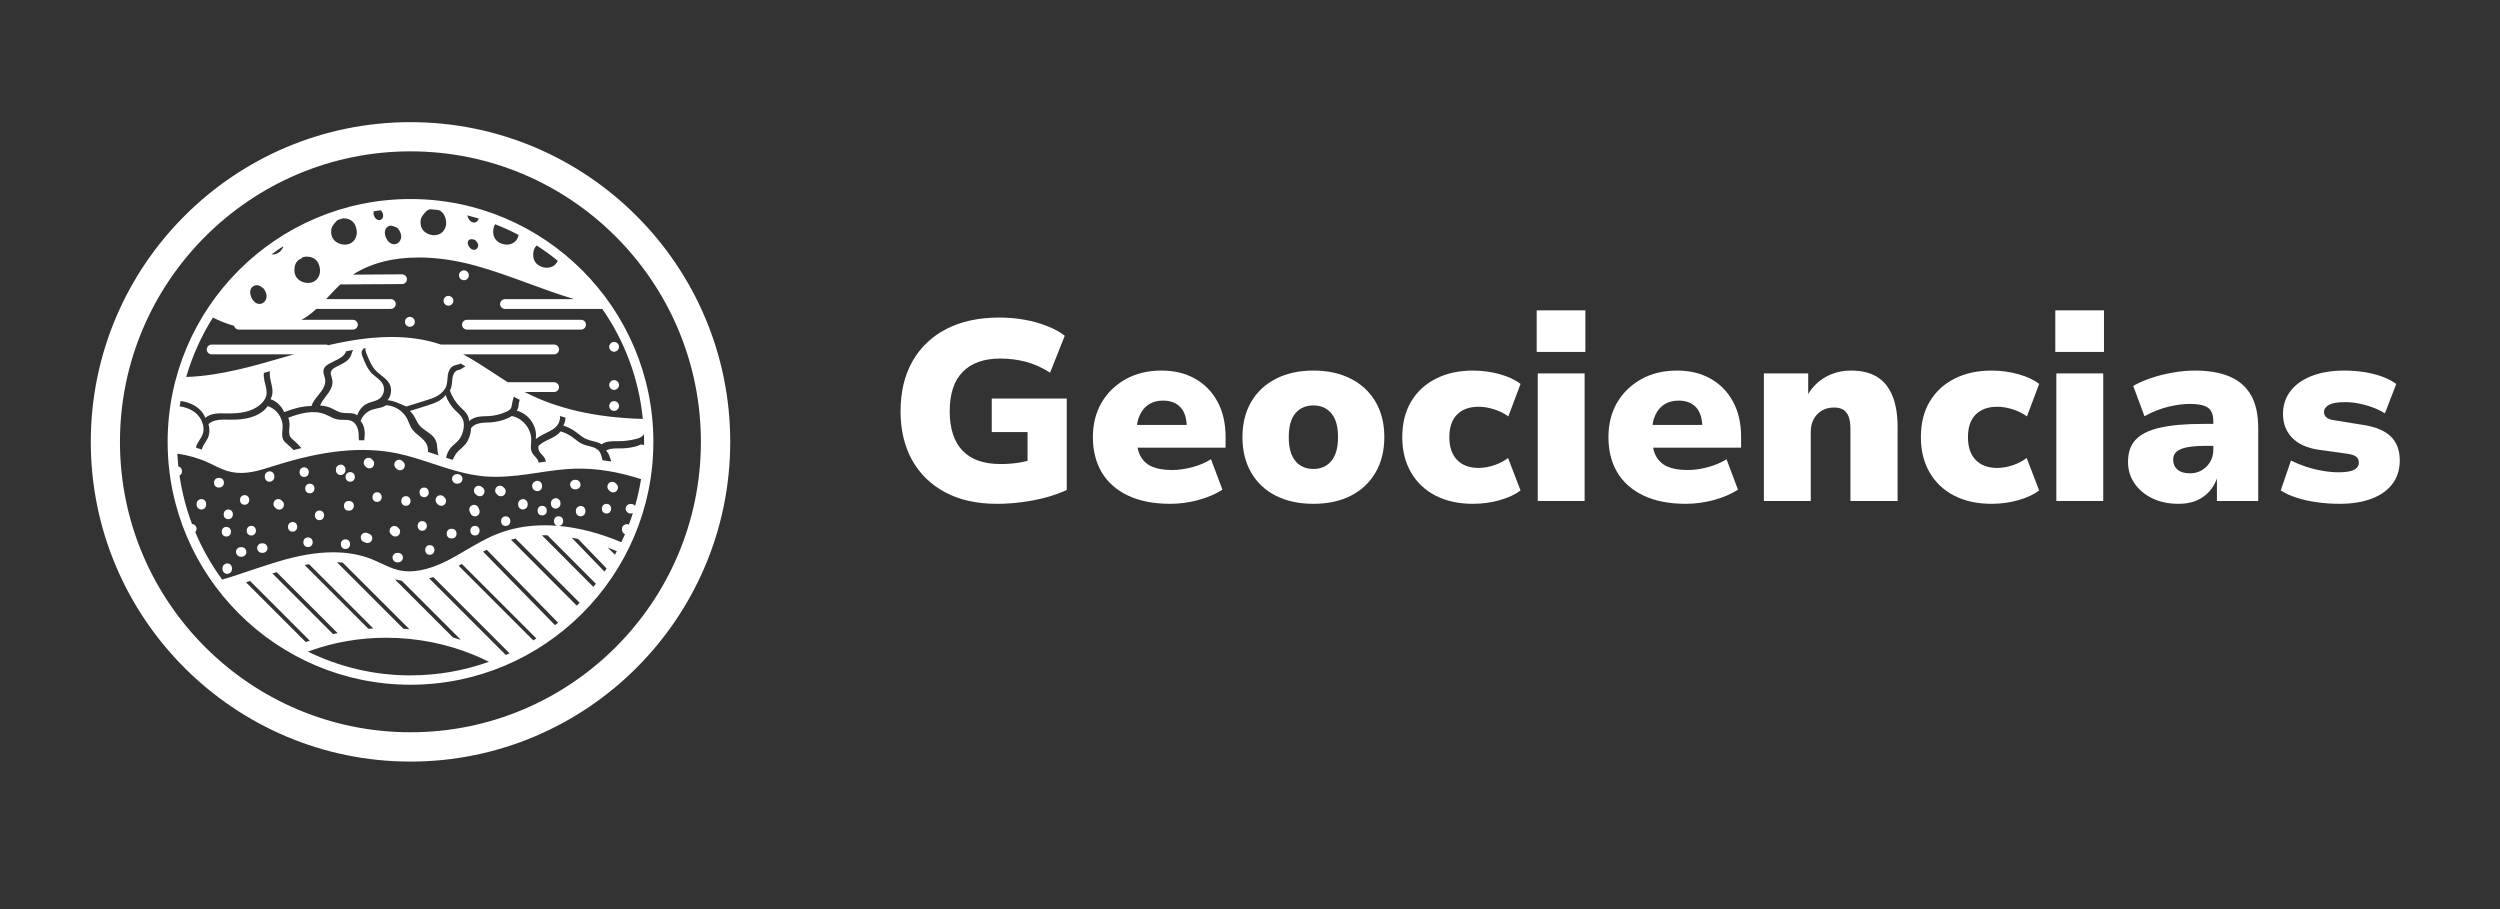 <svg xmlns="http://www.w3.org/2000/svg" xmlns:xlink="http://www.w3.org/1999/xlink" width="550" zoomAndPan="magnify" viewBox="0 0 412.5 150" height="200" preserveAspectRatio="xMidYMid meet"><rect x="0" y="0" width="412.5" height="150" fill="#333333" stroke="none"/><defs><g></g><clipPath id="bc05acbded"><path d="M 14.98 20.156 L 120.605 20.156 L 120.605 125.777 L 14.98 125.777 Z M 14.98 20.156 " clip-rule="nonzero"></path></clipPath></defs><g clip-path="url(#bc05acbded)"><path fill="#ffffff" d="M 67.73 20.156 C 38.641 20.156 14.98 43.816 14.98 72.906 C 14.98 101.996 38.641 125.66 67.73 125.66 C 96.824 125.66 120.488 102 120.488 72.906 C 120.488 43.812 96.828 20.156 67.73 20.156 Z M 67.73 120.824 C 41.312 120.824 19.793 99.328 19.793 72.91 C 19.793 46.492 41.316 24.973 67.73 24.973 C 94.148 24.973 115.648 46.492 115.648 72.91 C 115.648 99.328 94.152 120.824 67.73 120.824 Z M 67.73 120.824 " fill-opacity="1" fill-rule="nonzero"></path></g><path fill="#ffffff" d="M 76.242 53.578 C 76.242 54.02 76.602 54.383 77.051 54.383 L 95.871 54.383 C 96.316 54.383 96.676 54.023 96.676 53.578 C 96.699 53.152 96.336 52.77 95.895 52.77 L 77.051 52.77 C 76.602 52.77 76.242 53.129 76.242 53.578 Z M 76.242 53.578 " fill-opacity="1" fill-rule="nonzero"></path><path fill="#ffffff" d="M 76.539 46.234 C 76.773 46.234 76.965 46.172 77.133 45.98 C 77.281 45.836 77.367 45.621 77.367 45.41 C 77.348 44.965 76.984 44.602 76.539 44.602 C 76.328 44.602 76.117 44.707 75.969 44.859 C 75.82 45.004 75.734 45.219 75.734 45.43 C 75.734 45.875 76.094 46.234 76.539 46.234 Z M 76.539 46.234 " fill-opacity="1" fill-rule="nonzero"></path><path fill="#ffffff" d="M 73.992 50.434 C 74.438 50.434 74.801 50.074 74.801 49.629 C 74.801 49.184 74.441 48.82 73.992 48.82 C 73.547 48.82 73.188 49.184 73.188 49.629 C 73.188 50.074 73.547 50.434 73.992 50.434 Z M 73.992 50.434 " fill-opacity="1" fill-rule="nonzero"></path><path fill="#ffffff" d="M 67.629 53.918 C 68.094 53.918 68.453 53.559 68.453 53.109 C 68.453 52.664 68.094 52.285 67.629 52.285 C 67.16 52.285 66.82 52.645 66.82 53.109 C 66.82 53.578 67.18 53.918 67.629 53.918 Z M 67.629 53.918 " fill-opacity="1" fill-rule="nonzero"></path><path fill="#ffffff" d="M 101.328 58.035 C 101.77 58.035 102.133 57.672 102.133 57.227 C 102.133 56.785 101.77 56.422 101.328 56.422 C 100.883 56.422 100.52 56.785 100.52 57.227 C 100.52 57.672 100.883 58.035 101.328 58.035 Z M 101.328 58.035 " fill-opacity="1" fill-rule="nonzero"></path><path fill="#ffffff" d="M 101.328 64.336 C 101.77 64.336 102.133 63.977 102.133 63.527 C 102.133 63.078 101.77 62.723 101.328 62.723 C 100.883 62.723 100.52 63.078 100.52 63.527 C 100.52 63.977 100.883 64.336 101.328 64.336 Z M 101.328 64.336 " fill-opacity="1" fill-rule="nonzero"></path><path fill="#ffffff" d="M 101.328 67.793 C 101.77 67.793 102.133 67.434 102.133 66.984 C 102.133 66.539 101.77 66.18 101.328 66.18 C 100.883 66.18 100.52 66.539 100.52 66.984 C 100.52 67.434 100.883 67.793 101.328 67.793 Z M 101.328 67.793 " fill-opacity="1" fill-rule="nonzero"></path><path fill="#ffffff" d="M 43.355 89.648 L 43.207 89.648 C 42.785 89.648 42.402 90.008 42.426 90.434 C 42.445 90.859 42.766 91.219 43.207 91.219 L 43.355 91.219 C 43.777 91.219 44.16 90.859 44.137 90.434 C 44.117 90.008 43.797 89.648 43.355 89.648 Z M 43.355 89.648 " fill-opacity="1" fill-rule="nonzero"></path><path fill="#ffffff" d="M 40.359 83.285 C 41.379 83.285 41.379 81.695 40.359 81.695 C 39.34 81.715 39.34 83.285 40.359 83.285 Z M 40.359 83.285 " fill-opacity="1" fill-rule="nonzero"></path><path fill="#ffffff" d="M 46.473 82.582 C 46.176 82.285 45.648 82.262 45.352 82.582 C 45.055 82.902 45.035 83.391 45.352 83.707 C 45.391 83.75 45.453 83.812 45.496 83.855 C 45.793 84.152 46.324 84.172 46.621 83.855 C 46.918 83.535 46.938 83.051 46.621 82.734 C 46.578 82.691 46.516 82.625 46.473 82.582 Z M 46.473 82.582 " fill-opacity="1" fill-rule="nonzero"></path><path fill="#ffffff" d="M 37.348 88.527 C 38.367 88.527 38.367 86.938 37.348 86.938 C 36.328 86.938 36.328 88.527 37.348 88.527 Z M 37.348 88.527 " fill-opacity="1" fill-rule="nonzero"></path><path fill="#ffffff" d="M 33.23 82.352 C 32.805 82.371 32.445 82.691 32.445 83.133 L 32.445 83.281 C 32.445 83.707 32.805 84.09 33.23 84.066 C 33.656 84.066 34.016 83.727 34.016 83.281 L 34.016 83.133 C 34.016 82.711 33.656 82.328 33.23 82.352 Z M 33.23 82.352 " fill-opacity="1" fill-rule="nonzero"></path><path fill="#ffffff" d="M 52.711 84.238 C 51.691 84.238 51.691 85.828 52.711 85.828 C 53.73 85.828 53.73 84.238 52.711 84.238 Z M 52.711 84.238 " fill-opacity="1" fill-rule="nonzero"></path><path fill="#ffffff" d="M 57 88.992 C 55.98 88.992 55.98 90.582 57 90.582 C 58.016 90.582 58.016 88.992 57 88.992 Z M 57 88.992 " fill-opacity="1" fill-rule="nonzero"></path><path fill="#ffffff" d="M 62.219 81.227 C 61.199 81.227 61.199 82.816 62.219 82.816 C 63.234 82.816 63.234 81.227 62.219 81.227 Z M 62.219 81.227 " fill-opacity="1" fill-rule="nonzero"></path><path fill="#ffffff" d="M 51.121 79.805 C 50.102 79.805 50.102 81.395 51.121 81.395 C 52.141 81.395 52.141 79.805 51.121 79.805 Z M 51.121 79.805 " fill-opacity="1" fill-rule="nonzero"></path><path fill="#ffffff" d="M 57.781 77.895 C 56.762 77.914 56.762 79.484 57.781 79.484 C 58.801 79.484 58.801 77.895 57.781 77.895 Z M 57.781 77.895 " fill-opacity="1" fill-rule="nonzero"></path><path fill="#ffffff" d="M 57 77.602 L 57 77.449 C 57 77.023 56.641 76.645 56.215 76.664 C 55.789 76.684 55.43 77.004 55.43 77.449 L 55.43 77.602 C 55.43 78.023 55.789 78.406 56.215 78.383 C 56.617 78.363 57 78.043 57 77.602 Z M 57 77.602 " fill-opacity="1" fill-rule="nonzero"></path><path fill="#ffffff" d="M 50.188 77.109 C 49.168 77.109 49.168 78.699 50.188 78.699 C 51.207 78.699 51.207 77.109 50.188 77.109 Z M 50.188 77.109 " fill-opacity="1" fill-rule="nonzero"></path><path fill="#ffffff" d="M 45.262 78.555 C 45.262 78.129 44.902 77.746 44.477 77.77 C 44.055 77.793 43.695 78.109 43.695 78.555 L 43.695 78.703 C 43.695 79.129 44.055 79.512 44.477 79.488 C 44.902 79.465 45.262 79.148 45.262 78.703 Z M 45.262 78.555 " fill-opacity="1" fill-rule="nonzero"></path><path fill="#ffffff" d="M 65.785 88.293 C 66.082 87.973 66.105 87.484 65.785 87.168 C 65.742 87.125 65.68 87.059 65.637 87.02 C 65.34 86.719 64.809 86.699 64.512 87.02 C 64.215 87.34 64.191 87.824 64.512 88.141 C 64.555 88.184 64.617 88.25 64.66 88.293 C 64.957 88.59 65.484 88.613 65.785 88.293 Z M 65.785 88.293 " fill-opacity="1" fill-rule="nonzero"></path><path fill="#ffffff" d="M 65.699 91.223 L 65.547 91.223 C 65.125 91.223 64.742 91.578 64.766 92.004 C 64.785 92.43 65.105 92.789 65.547 92.789 L 65.699 92.789 C 66.121 92.789 66.504 92.43 66.48 92.004 C 66.48 91.578 66.141 91.223 65.699 91.223 Z M 65.699 91.223 " fill-opacity="1" fill-rule="nonzero"></path><path fill="#ffffff" d="M 78.895 83.688 C 78.707 83.328 78.152 83.176 77.812 83.41 C 77.434 83.664 77.328 84.09 77.539 84.488 C 77.582 84.598 77.648 84.703 77.691 84.809 C 77.879 85.168 78.43 85.32 78.77 85.082 C 79.129 84.852 79.238 84.406 79.047 84.004 C 79.004 83.895 78.938 83.789 78.895 83.684 Z M 78.895 83.688 " fill-opacity="1" fill-rule="nonzero"></path><path fill="#ffffff" d="M 91.695 82.203 C 91.27 82.223 90.906 82.543 90.906 82.988 L 90.906 83.137 C 90.906 83.562 91.266 83.945 91.695 83.922 C 92.094 83.902 92.477 83.582 92.477 83.137 L 92.477 82.988 C 92.477 82.562 92.117 82.18 91.695 82.203 Z M 91.695 82.203 " fill-opacity="1" fill-rule="nonzero"></path><path fill="#ffffff" d="M 69.984 82.035 C 71 82.035 71 80.445 69.984 80.445 C 68.965 80.445 68.965 82.035 69.984 82.035 Z M 69.984 82.035 " fill-opacity="1" fill-rule="nonzero"></path><path fill="#ffffff" d="M 69.668 85.98 C 68.648 85.98 68.648 87.57 69.668 87.57 C 70.684 87.57 70.684 85.98 69.668 85.98 Z M 69.668 85.98 " fill-opacity="1" fill-rule="nonzero"></path><path fill="#ffffff" d="M 70.918 89.945 C 69.898 89.945 69.898 91.539 70.918 91.539 C 71.938 91.539 71.938 89.945 70.918 89.945 Z M 70.918 89.945 " fill-opacity="1" fill-rule="nonzero"></path><path fill="#ffffff" d="M 73.23 81.949 C 72.93 81.652 72.402 81.629 72.105 81.949 C 71.809 82.266 71.785 82.758 72.105 83.074 C 72.148 83.117 72.211 83.18 72.254 83.223 C 72.551 83.52 73.078 83.543 73.375 83.223 C 73.672 82.906 73.691 82.418 73.375 82.102 C 73.332 82.059 73.27 81.996 73.227 81.953 Z M 73.23 81.949 " fill-opacity="1" fill-rule="nonzero"></path><path fill="#ffffff" d="M 65.445 77.363 C 65.742 77.66 66.27 77.684 66.566 77.363 C 66.863 77.047 66.883 76.559 66.566 76.242 C 66.523 76.199 66.461 76.133 66.422 76.09 C 66.121 75.793 65.594 75.77 65.297 76.09 C 65 76.406 64.977 76.898 65.297 77.215 C 65.34 77.258 65.402 77.316 65.449 77.359 Z M 65.445 77.363 " fill-opacity="1" fill-rule="nonzero"></path><path fill="#ffffff" d="M 66.973 81.863 C 65.953 81.863 65.953 83.457 66.973 83.457 C 67.992 83.457 67.992 81.863 66.973 81.863 Z M 66.973 81.863 " fill-opacity="1" fill-rule="nonzero"></path><path fill="#ffffff" d="M 83.203 80.527 C 83.16 80.484 83.098 80.418 83.055 80.375 C 82.758 80.078 82.23 80.059 81.934 80.375 C 81.637 80.695 81.613 81.184 81.934 81.5 L 82.082 81.648 C 82.379 81.945 82.91 81.969 83.207 81.648 C 83.504 81.309 83.523 80.824 83.207 80.527 Z M 83.203 80.527 " fill-opacity="1" fill-rule="nonzero"></path><path fill="#ffffff" d="M 83.438 85.195 C 82.418 85.195 82.418 86.785 83.438 86.785 C 84.457 86.785 84.457 85.195 83.438 85.195 Z M 83.438 85.195 " fill-opacity="1" fill-rule="nonzero"></path><path fill="#ffffff" d="M 95.023 84.262 L 95.023 84.414 C 95.023 84.836 95.383 85.219 95.809 85.195 C 96.23 85.172 96.59 84.855 96.59 84.414 L 96.59 84.262 C 96.59 83.836 96.23 83.457 95.809 83.477 C 95.383 83.496 95.023 83.816 95.023 84.262 Z M 95.023 84.262 " fill-opacity="1" fill-rule="nonzero"></path><path fill="#ffffff" d="M 100.074 84.73 C 101.09 84.73 101.09 83.137 100.074 83.137 C 99.055 83.137 99.055 84.73 100.074 84.73 Z M 100.074 84.73 " fill-opacity="1" fill-rule="nonzero"></path><path fill="#ffffff" d="M 95.789 79.953 C 95.77 79.555 95.449 79.172 95.004 79.172 L 94.855 79.172 C 94.43 79.172 94.047 79.531 94.07 79.953 C 94.09 80.379 94.41 80.738 94.855 80.738 L 95.004 80.738 C 95.43 80.738 95.812 80.379 95.789 79.953 Z M 95.789 79.953 " fill-opacity="1" fill-rule="nonzero"></path><path fill="#ffffff" d="M 86.281 82.352 C 85.859 82.371 85.5 82.691 85.5 83.133 L 85.5 83.281 C 85.5 83.707 85.859 84.09 86.281 84.066 C 86.707 84.047 87.066 83.727 87.066 83.281 L 87.066 83.133 C 87.066 82.711 86.707 82.328 86.281 82.352 Z M 86.281 82.352 " fill-opacity="1" fill-rule="nonzero"></path><path fill="#ffffff" d="M 75.52 78.234 L 75.375 78.234 C 74.949 78.234 74.566 78.594 74.586 79.016 C 74.609 79.441 74.926 79.801 75.375 79.801 L 75.52 79.801 C 75.945 79.801 76.328 79.441 76.309 79.016 C 76.289 78.594 75.969 78.234 75.52 78.234 Z M 75.52 78.234 " fill-opacity="1" fill-rule="nonzero"></path><path fill="#ffffff" d="M 74.566 87.254 L 74.465 87.254 C 73.445 87.254 73.445 88.844 74.465 88.844 L 74.566 88.844 C 75.586 88.844 75.586 87.254 74.566 87.254 Z M 74.566 87.254 " fill-opacity="1" fill-rule="nonzero"></path><path fill="#ffffff" d="M 57.613 82.668 L 57.508 82.668 C 56.488 82.668 56.488 84.258 57.508 84.258 L 57.613 84.258 C 58.633 84.238 58.652 82.668 57.613 82.668 Z M 57.613 82.668 " fill-opacity="1" fill-rule="nonzero"></path><path fill="#ffffff" d="M 61.027 88.145 C 60.922 88.102 60.816 88.035 60.711 87.992 C 60.352 87.805 59.84 87.891 59.629 88.273 C 59.441 88.633 59.523 89.164 59.906 89.352 C 60.012 89.395 60.117 89.457 60.227 89.5 C 60.586 89.688 61.094 89.609 61.305 89.227 C 61.52 88.867 61.434 88.332 61.027 88.145 Z M 61.027 88.145 " fill-opacity="1" fill-rule="nonzero"></path><path fill="#ffffff" d="M 50.824 88.672 C 49.805 88.672 49.785 90.262 50.824 90.262 C 51.859 90.262 51.844 88.672 50.824 88.672 Z M 50.824 88.672 " fill-opacity="1" fill-rule="nonzero"></path><path fill="#ffffff" d="M 48.277 86.129 C 47.258 86.152 47.258 87.719 48.277 87.719 C 49.293 87.719 49.293 86.129 48.277 86.129 Z M 48.277 86.129 " fill-opacity="1" fill-rule="nonzero"></path><path fill="#ffffff" d="M 100.605 81.016 C 100.902 81.312 101.43 81.332 101.73 81.016 C 102.027 80.695 102.051 80.188 101.73 79.895 C 101.688 79.852 101.625 79.785 101.578 79.742 C 101.281 79.445 100.754 79.422 100.453 79.742 C 100.156 80.062 100.137 80.547 100.453 80.863 C 100.496 80.906 100.562 80.973 100.605 81.016 Z M 100.605 81.016 " fill-opacity="1" fill-rule="nonzero"></path><path fill="#ffffff" d="M 78.367 86.766 C 77.348 86.785 77.348 88.355 78.367 88.355 C 79.387 88.355 79.387 86.766 78.367 86.766 Z M 78.367 86.766 " fill-opacity="1" fill-rule="nonzero"></path><path fill="#ffffff" d="M 79.555 80.379 C 79.258 80.105 78.73 80.062 78.43 80.379 C 78.152 80.676 78.109 81.203 78.43 81.504 C 78.492 81.543 78.535 81.609 78.602 81.652 C 78.898 81.93 79.426 81.973 79.723 81.652 C 80 81.332 80.039 80.828 79.723 80.531 C 79.66 80.488 79.617 80.422 79.555 80.379 Z M 79.555 80.379 " fill-opacity="1" fill-rule="nonzero"></path><path fill="#ffffff" d="M 89.441 80.25 C 89.441 80.25 89.438 80.219 89.438 80.203 C 89.438 80.176 89.445 80.152 89.441 80.125 C 89.426 79.699 89.105 79.34 88.66 79.34 C 88.215 79.34 87.789 79.723 87.809 80.191 C 87.828 80.676 88.168 81.016 88.66 81.039 C 89.086 81.059 89.465 80.656 89.441 80.254 Z M 89.039 79.57 C 89.039 79.57 89.035 79.57 89.031 79.57 C 89.031 79.57 89.035 79.57 89.039 79.57 C 89.039 79.57 89.031 79.57 89.031 79.57 C 89.027 79.57 89.023 79.562 89.023 79.555 L 89.043 79.57 C 89.043 79.57 89.043 79.57 89.039 79.57 Z M 89.039 79.57 " fill-opacity="1" fill-rule="nonzero"></path><path fill="#ffffff" d="M 89.461 83.457 C 88.445 83.457 88.445 85.047 89.461 85.047 C 90.48 85.047 90.48 83.457 89.461 83.457 Z M 89.461 83.457 " fill-opacity="1" fill-rule="nonzero"></path><path fill="#ffffff" d="M 36.18 78.852 L 36.074 78.852 C 35.055 78.871 35.055 80.441 36.074 80.441 L 36.18 80.441 C 37.199 80.441 37.199 78.852 36.18 78.852 Z M 36.18 78.852 " fill-opacity="1" fill-rule="nonzero"></path><path fill="#ffffff" d="M 37.664 84.07 C 36.645 84.09 36.645 85.66 37.664 85.66 C 38.684 85.66 38.684 84.07 37.664 84.07 Z M 37.664 84.07 " fill-opacity="1" fill-rule="nonzero"></path><path fill="#ffffff" d="M 41.465 86.766 C 40.445 86.785 40.445 88.355 41.465 88.355 C 42.48 88.355 42.48 86.766 41.465 86.766 Z M 41.465 86.766 " fill-opacity="1" fill-rule="nonzero"></path><path fill="#ffffff" d="M 39.875 90.285 L 39.727 90.285 C 39.301 90.285 38.918 90.645 38.941 91.07 C 38.961 91.477 39.281 91.859 39.727 91.859 L 39.875 91.859 C 40.297 91.859 40.68 91.5 40.656 91.07 C 40.637 90.645 40.316 90.285 39.875 90.285 Z M 39.875 90.285 " fill-opacity="1" fill-rule="nonzero"></path><path fill="#ffffff" d="M 37.496 92.961 C 37.07 92.984 36.711 93.301 36.711 93.746 L 36.711 93.895 C 36.711 94.32 37.07 94.703 37.496 94.68 C 37.922 94.66 38.277 94.34 38.277 93.895 L 38.277 93.746 C 38.277 93.32 37.922 92.938 37.496 92.961 Z M 37.496 92.961 " fill-opacity="1" fill-rule="nonzero"></path><path fill="#ffffff" d="M 60.391 77.047 C 60.688 77.344 61.219 77.363 61.516 77.047 C 61.789 76.727 61.812 76.242 61.516 75.926 L 61.363 75.773 C 61.066 75.477 60.539 75.453 60.242 75.773 C 59.945 76.094 59.922 76.582 60.242 76.898 Z M 60.391 77.047 " fill-opacity="1" fill-rule="nonzero"></path><path fill="#ffffff" d="M 67.73 32.84 C 45.637 32.84 27.66 50.812 27.66 72.91 C 27.66 95.008 45.637 112.98 67.73 112.98 C 89.828 112.98 107.805 95.008 107.805 72.91 C 107.805 50.812 89.828 32.84 67.73 32.84 Z M 88 41.652 C 88.051 41.25 88.223 40.812 88.547 40.5 C 89.754 41.281 90.918 42.125 92.027 43.027 C 91.789 43.586 91.312 44.043 90.547 44.152 C 89.742 44.277 88.891 43.922 88.449 43.41 C 88.004 42.902 87.914 42.266 88.004 41.652 Z M 81.398 37.832 C 81.434 37.555 81.531 37.258 81.695 37 C 83.023 37.516 84.316 38.109 85.57 38.766 C 85.43 39.508 84.91 40.195 83.945 40.336 C 83.141 40.461 82.293 40.102 81.848 39.594 C 81.398 39.082 81.316 38.445 81.398 37.832 Z M 78.977 36.055 C 78.941 36.273 78.824 36.434 78.684 36.555 C 78.363 36.812 77.812 36.812 77.391 36.215 C 77.246 36.012 77.152 35.77 77.109 35.531 C 77.738 35.691 78.359 35.863 78.977 36.051 Z M 78.727 40.973 C 78.512 41.246 78.07 41.371 77.621 40.973 C 77.348 40.715 77.176 40.359 77.176 40.078 C 77.176 39.801 77.305 39.637 77.496 39.527 C 77.688 39.402 78.219 39.527 78.219 39.527 C 78.496 39.613 78.793 39.996 78.879 40.293 C 78.941 40.566 78.859 40.801 78.73 40.973 Z M 69.41 36.281 C 69.496 35.625 70.449 34.754 70.449 34.754 C 70.602 34.637 70.789 34.562 70.992 34.52 C 71.465 34.555 71.938 34.605 72.402 34.66 C 72.492 34.699 72.582 34.746 72.656 34.793 C 73.25 35.176 73.508 35.812 73.59 36.406 C 73.742 37.383 73.273 38.59 71.957 38.781 C 71.152 38.91 70.305 38.551 69.859 38.043 C 69.414 37.531 69.332 36.895 69.414 36.281 Z M 63.531 38.047 C 63.641 37.621 63.914 37.367 64.254 37.262 C 64.613 37.137 65.422 37.516 65.422 37.516 C 65.844 37.773 66.184 38.469 66.203 38.98 C 66.184 39.508 65.973 39.848 65.719 40.059 C 65.273 40.418 64.488 40.461 63.914 39.637 C 63.555 39.125 63.43 38.469 63.531 38.047 Z M 61.645 34.965 C 61.656 34.922 61.672 34.891 61.688 34.855 C 62.062 34.797 62.438 34.738 62.812 34.691 C 63.035 34.871 63.215 35.246 63.215 35.535 C 63.258 35.836 63.109 36.023 62.961 36.172 C 62.707 36.387 62.223 36.406 61.883 35.918 C 61.668 35.621 61.582 35.219 61.648 34.965 Z M 54.664 37.832 C 54.746 37.195 55.645 36.359 55.699 36.309 C 55.992 36.211 56.289 36.121 56.586 36.027 C 57.055 36.004 57.562 36.125 57.91 36.348 C 58.504 36.73 58.758 37.367 58.844 37.961 C 59.012 38.938 58.527 40.145 57.211 40.34 C 56.402 40.465 55.555 40.105 55.109 39.598 C 54.668 39.086 54.582 38.449 54.668 37.836 Z M 48.598 44.156 C 48.68 43.5 49.082 42.734 49.973 42.609 L 49.633 42.629 C 50.188 42.203 51.246 42.289 51.844 42.668 C 52.457 43.07 52.691 43.688 52.777 44.281 C 52.945 45.258 52.461 46.469 51.145 46.66 C 50.336 46.789 49.488 46.43 49.043 45.918 C 48.602 45.41 48.516 44.773 48.602 44.16 Z M 46.758 40.609 C 46.559 41.27 46.051 41.844 45.18 41.973 C 45.047 41.996 44.91 42 44.773 41.992 C 45.418 41.508 46.082 41.047 46.758 40.609 Z M 41.316 47.891 C 41.422 47.469 41.699 47.211 42.039 47.109 C 42.398 46.98 42.93 47.047 43.332 47.574 L 43.203 47.363 C 43.629 47.617 43.969 48.316 43.988 48.824 C 44.008 49.336 43.773 49.695 43.5 49.906 C 43.059 50.266 42.27 50.309 41.699 49.48 C 41.34 48.973 41.211 48.316 41.316 47.891 Z M 35.133 52.398 C 36.094 52.875 37.102 53.297 38.152 53.621 C 38.305 53.664 38.465 53.711 38.617 53.754 C 38.699 54.113 39.02 54.383 39.406 54.383 L 58.23 54.383 C 58.676 54.383 59.035 54.023 59.035 53.578 C 59.035 53.129 58.676 52.77 58.23 52.77 L 49.738 52.77 C 50.105 52.566 50.465 52.355 50.805 52.113 C 51.301 51.758 51.766 51.375 52.199 50.969 L 64.488 50.969 C 64.934 50.969 65.297 50.609 65.297 50.16 C 65.297 49.715 64.938 49.355 64.488 49.355 L 53.801 49.355 C 53.949 49.199 54.098 49.043 54.242 48.887 C 54.859 48.23 55.492 47.547 56.145 46.93 L 66.34 46.871 C 66.551 46.871 66.742 46.789 66.91 46.641 C 67.062 46.496 67.141 46.281 67.141 46.07 C 67.141 45.625 66.781 45.262 66.336 45.262 L 58.223 45.316 C 61.137 43.441 64.781 42.484 69.09 42.484 C 72.039 42.484 75.18 42.93 78.406 43.82 C 81.352 44.625 84.301 45.707 87.148 46.75 C 89.633 47.664 92.164 48.59 94.75 49.359 L 83.324 49.359 C 82.883 49.359 82.52 49.719 82.52 50.164 C 82.52 50.613 82.879 50.973 83.324 50.973 L 99.379 50.973 C 103.031 56.227 105.41 62.422 106.066 69.125 C 98.32 68.91 91.906 67.453 86.57 64.68 L 91.426 64.68 C 91.871 64.68 92.234 64.324 92.234 63.875 C 92.234 63.426 91.875 63.066 91.426 63.066 L 83.781 63.066 C 82.969 62.562 82.176 62.039 81.391 61.52 C 79.781 60.465 78.145 59.391 76.418 58.465 L 91.43 58.465 C 91.875 58.465 92.238 58.105 92.238 57.656 C 92.238 57.211 91.879 56.852 91.43 56.852 L 72.758 56.852 C 70.27 56.004 67.582 55.602 64.586 55.602 C 61.035 55.602 57.477 56.191 54.164 56.961 C 54.047 56.895 53.91 56.855 53.77 56.855 L 34.926 56.855 C 34.48 56.855 34.117 57.215 34.117 57.66 C 34.117 58.109 34.477 58.469 34.926 58.469 L 48.504 58.469 C 48.035 58.598 47.57 58.734 47.105 58.867 C 41.75 60.434 36.207 62.031 30.723 62.199 C 31.734 58.707 33.23 55.414 35.129 52.406 Z M 37.133 96.289 C 37.559 96.168 37.98 96.051 38.406 95.926 C 37.973 96.055 37.547 96.172 37.137 96.289 Z M 39.312 95.648 C 39.531 95.582 39.742 95.512 39.957 95.441 C 39.758 95.508 39.539 95.578 39.312 95.648 Z M 50.453 105.941 L 40.586 96.078 C 40.812 96.004 41.035 95.93 41.254 95.855 L 51.117 105.719 C 50.945 105.777 50.777 105.824 50.605 105.887 C 50.555 105.906 50.504 105.926 50.453 105.945 Z M 67.555 103.82 C 67.223 103.789 66.891 103.762 66.562 103.738 L 55.59 92.766 C 55.91 92.777 56.227 92.797 56.539 92.824 L 67.559 103.824 Z M 65.137 95.586 C 65.168 95.594 65.199 95.605 65.23 95.613 C 65.574 95.699 65.922 95.766 66.277 95.809 L 76.051 105.582 C 75.613 105.441 75.176 105.309 74.738 105.18 L 65.141 95.586 Z M 61.602 103.699 C 61.328 103.715 61.059 103.73 60.785 103.75 L 50.258 93.223 C 50.508 93.176 50.754 93.133 50.996 93.094 Z M 55.707 104.465 C 55.453 104.512 55.207 104.57 54.957 104.629 L 44.953 94.625 C 45.184 94.551 45.414 94.477 45.645 94.406 L 55.703 104.465 Z M 67.73 111.438 C 61.664 111.438 55.922 110.023 50.812 107.516 C 50.918 107.473 51.031 107.43 51.137 107.395 C 55.145 105.949 59.391 105.227 63.762 105.227 C 68.746 105.227 73.758 106.223 78.254 108.09 C 79.066 108.426 79.875 108.801 80.676 109.195 C 76.625 110.645 72.266 111.434 67.727 111.434 Z M 83.465 108.074 L 70.812 95.426 C 71.039 95.363 71.27 95.293 71.5 95.219 L 84.07 107.789 C 83.871 107.887 83.664 107.98 83.461 108.07 Z M 87.992 105.664 L 75.68 93.348 C 75.855 93.246 76.035 93.152 76.207 93.051 L 88.5 105.344 C 88.332 105.453 88.16 105.555 87.992 105.664 Z M 91.578 103.152 C 86.438 97.887 81.441 92.785 79.715 91.027 C 79.914 90.918 80.109 90.812 80.309 90.707 C 82.145 92.57 87.043 97.578 92.082 102.742 C 91.918 102.879 91.746 103.016 91.578 103.148 Z M 95.164 99.938 C 90.293 95.051 85.898 90.637 84.316 89.047 C 84.562 88.977 84.809 88.914 85.059 88.855 C 86.82 90.617 90.996 94.809 95.633 99.449 C 95.48 99.613 95.32 99.773 95.164 99.934 Z M 97.906 96.836 C 94.023 92.941 90.754 89.668 89.414 88.32 C 89.57 88.32 89.73 88.312 89.891 88.312 C 90.039 88.312 90.191 88.32 90.344 88.324 C 91.879 89.871 94.848 92.844 98.316 96.316 C 98.18 96.488 98.047 96.668 97.91 96.836 Z M 99.746 94.324 C 97.305 91.793 95.344 89.758 94.32 88.711 C 94.676 88.773 95.031 88.848 95.391 88.926 C 96.48 90.043 98.133 91.758 100.094 93.797 C 99.977 93.973 99.859 94.148 99.746 94.324 Z M 101.457 91.52 C 100.996 91.062 100.594 90.664 100.266 90.34 C 100.766 90.531 101.27 90.727 101.773 90.938 C 101.672 91.133 101.566 91.324 101.461 91.52 Z M 104.789 83.473 C 104.652 83.285 104.434 83.156 104.172 83.156 L 104.02 83.156 C 103.598 83.156 103.215 83.516 103.238 83.941 C 103.258 84.367 103.598 84.727 104.02 84.727 L 104.172 84.727 C 104.258 84.727 104.34 84.707 104.422 84.68 C 104.219 85.316 104 85.945 103.758 86.566 C 103.652 86.512 103.531 86.477 103.406 86.484 C 102.984 86.508 102.625 86.824 102.625 87.27 L 102.625 87.414 C 102.625 87.734 102.832 88.031 103.117 88.148 C 102.926 88.594 102.727 89.031 102.52 89.469 C 99.047 87.988 95.52 87.07 92.191 86.773 C 93.18 86.742 93.172 85.184 92.164 85.184 C 91.211 85.184 91.148 86.582 91.984 86.758 C 91.277 86.699 90.578 86.672 89.895 86.672 C 87.031 86.672 84.336 87.16 81.895 88.156 C 80.109 88.879 78.477 89.855 76.863 90.789 C 75.867 91.383 74.852 91.977 73.809 92.508 C 70.664 94.098 67.91 94.629 65.617 94.035 C 64.707 93.805 63.836 93.398 62.922 92.973 C 62.371 92.719 61.82 92.465 61.25 92.23 C 59.359 91.492 57.238 91.129 54.969 91.129 C 52.25 91.129 49.219 91.637 45.676 92.719 C 44.34 93.121 42.98 93.586 41.664 94.012 C 40.047 94.555 38.324 95.152 36.656 95.629 C 34.887 93.211 33.391 90.582 32.211 87.789 C 32.355 87.648 32.441 87.453 32.43 87.242 C 32.43 86.828 32.105 86.477 31.684 86.461 C 30.723 83.914 30.023 81.234 29.617 78.469 C 30.227 78.172 30.164 77.105 29.43 76.973 C 29.355 76.27 29.297 75.566 29.262 74.852 C 31.043 75.102 32.777 75.602 34.383 76.336 C 34.66 76.465 34.938 76.594 35.211 76.738 C 36.145 77.188 37.121 77.672 38.203 77.887 C 38.711 77.992 39.238 78.035 39.773 78.035 C 41.574 78.035 43.297 77.484 44.992 76.934 L 45.289 76.848 C 53.352 74.281 59.781 73.645 65.449 74.789 C 67.441 75.191 69.414 75.852 71.344 76.488 C 74.125 77.398 77.012 78.355 80.027 78.609 C 80.598 78.652 81.215 78.672 81.828 78.672 C 84.184 78.672 86.535 78.332 88.809 77.992 C 90.762 77.695 92.801 77.398 94.773 77.332 C 98.543 77.215 102.203 77.91 105.773 79.059 C 105.531 80.555 105.207 82.027 104.793 83.461 Z M 105.707 73.348 C 105.414 73.512 105.082 73.621 104.789 73.695 C 104 73.879 103.172 73.988 102.367 73.988 L 102.055 73.988 C 101.32 73.988 100.566 73.988 99.996 74.355 C 100.035 74.391 100.09 74.426 100.121 74.48 C 100.469 74.848 100.602 75.348 100.75 75.805 C 100.781 75.922 100.812 76.035 100.848 76.152 C 100.375 76.07 99.895 76.004 99.418 75.941 C 99.398 75.832 99.363 75.707 99.328 75.566 C 99.195 75.09 99.062 74.637 98.758 74.312 C 98.699 74.254 98.641 74.195 98.586 74.16 C 98.566 74.16 98.547 74.18 98.527 74.18 C 98.492 74.18 98.453 74.16 98.414 74.121 C 98.395 74.082 98.375 74.047 98.375 74.027 C 98.016 73.816 97.594 73.703 97.141 73.59 C 96.797 73.512 96.438 73.418 96.113 73.266 C 95.637 73.059 95.242 72.754 94.859 72.445 C 94.688 72.316 94.5 72.16 94.305 72.031 C 93.754 71.652 93.148 71.367 92.504 71.176 C 92.027 71.801 91.289 72.164 90.566 72.504 C 89.996 72.77 89.41 73.059 88.973 73.473 C 88.875 73.57 88.84 73.625 88.82 73.703 C 88.82 73.969 88.859 74.234 88.973 74.461 C 89.09 74.672 89.238 74.84 89.426 75.035 C 89.578 75.203 89.75 75.375 89.863 75.586 C 89.973 75.762 90.039 75.961 90.066 76.164 C 89.668 76.223 89.273 76.281 88.879 76.336 C 88.848 76.164 88.793 76 88.707 75.848 C 88.586 75.672 88.449 75.488 88.289 75.332 C 88.09 75.129 87.91 74.914 87.773 74.656 C 87.652 74.414 87.594 74.156 87.594 73.879 C 87.594 73.82 87.574 73.758 87.594 73.703 C 87.594 73.5 87.613 73.305 87.633 73.102 C 87.652 72.945 87.652 72.766 87.652 72.605 C 87.691 70.773 86.258 69 84.445 68.641 C 84.266 68.781 84.047 68.879 83.848 68.98 C 82.934 69.379 81.977 69.617 80.98 69.699 C 80.777 69.719 80.582 69.719 80.379 69.719 C 80.004 69.738 79.605 69.738 79.227 69.82 C 78.766 69.898 78.148 70.098 77.77 70.594 C 77.754 70.613 77.734 70.633 77.715 70.633 C 77.715 71.133 77.613 71.648 77.418 72.184 C 77.258 72.582 77.078 72.922 76.879 73.199 C 76.641 73.496 76.363 73.738 76.105 73.996 C 75.883 74.195 75.645 74.391 75.449 74.613 C 75.191 74.902 74.867 75.445 74.699 75.875 C 74.496 75.812 74.293 75.75 74.09 75.688 C 73.926 75.641 73.766 75.59 73.602 75.535 C 73.723 74.91 73.984 74.332 74.387 73.867 C 74.578 73.637 74.816 73.422 75.047 73.227 C 75.316 72.996 75.57 72.762 75.766 72.508 C 75.957 72.258 76.113 71.965 76.25 71.598 C 76.637 70.57 76.637 69.582 76.211 68.883 C 76.02 68.555 75.727 68.281 75.418 67.992 C 75.32 67.898 75.203 67.801 75.109 67.703 C 74.391 66.984 73.852 66.113 73.52 65.184 C 73.266 65.531 72.914 65.863 72.473 66.113 C 71.852 66.48 71.172 66.695 70.516 66.91 L 67.668 67.801 L 67.629 67.801 C 67.879 68.031 68.094 68.305 68.289 68.594 C 68.422 68.809 68.52 69.02 68.637 69.234 C 68.809 69.562 68.965 69.875 69.18 70.148 C 69.488 70.531 69.938 70.844 70.359 71.137 C 70.965 71.562 71.602 71.988 71.914 72.707 C 72.086 73.133 72.125 73.578 72.164 74.027 C 72.184 74.16 72.184 74.297 72.203 74.43 C 72.238 74.703 72.289 74.93 72.363 75.133 C 72.195 75.074 72.02 75.023 71.852 74.965 C 71.609 74.887 71.363 74.805 71.121 74.727 C 70.957 74.676 70.781 74.621 70.617 74.566 C 70.617 74.199 70.605 73.836 70.48 73.504 C 70.258 72.848 69.719 72.391 69.145 71.926 C 68.719 71.574 68.273 71.219 67.973 70.762 C 67.758 70.445 67.613 70.074 67.457 69.746 C 67.379 69.523 67.277 69.312 67.172 69.086 C 66.52 67.84 65.207 66.957 63.797 66.871 C 63.758 66.871 63.738 66.867 63.719 66.844 C 63.676 66.879 63.633 66.898 63.59 66.934 C 63.156 67.199 62.676 67.297 62.195 67.398 C 61.895 67.457 61.574 67.531 61.285 67.645 C 60.477 67.938 59.809 68.625 59.508 69.441 L 59.488 69.461 C 60.125 70.148 60.258 71.25 60.148 72.117 C 60.125 72.293 60.113 72.473 60.129 72.629 C 60.184 72.633 60.234 72.641 60.285 72.648 C 59.941 72.645 59.594 72.645 59.238 72.648 C 59.18 72.418 59.184 72.168 59.184 72.023 C 59.223 71.086 58.938 69.848 57.961 69.445 C 57.559 69.27 57.137 69.27 56.66 69.27 C 56.336 69.27 56.012 69.27 55.707 69.211 C 55.207 69.117 54.77 68.906 54.332 68.676 C 54.105 68.559 53.871 68.449 53.625 68.352 C 51.695 67.586 49.48 68.199 47.57 68.922 C 47.703 69.285 47.777 69.688 47.777 70.09 C 47.777 70.281 47.758 70.473 47.738 70.66 C 47.699 71.215 47.66 71.73 47.93 72.129 C 48.043 72.305 48.215 72.438 48.387 72.59 L 48.445 72.648 C 48.91 73.035 49.344 73.469 49.734 73.934 C 49.305 74.039 48.871 74.145 48.434 74.262 C 48.117 73.93 47.797 73.613 47.449 73.328 L 47.387 73.266 C 47.184 73.102 46.984 72.941 46.84 72.719 C 46.496 72.188 46.535 71.578 46.598 70.969 C 46.617 70.789 46.617 70.582 46.641 70.379 C 46.641 68.895 45.605 67.453 44.18 67.008 C 44 67.27 43.754 67.539 43.469 67.781 C 41.766 69.184 39.41 69.281 37.785 69.242 L 37.742 69.242 C 36.547 69.223 35.184 69.184 34.391 69.996 C 34.637 70.789 34.598 71.621 34.27 72.332 C 34.145 72.574 34.008 72.797 33.863 73.023 C 33.719 73.246 33.578 73.449 33.477 73.672 C 33.406 73.82 33.352 74 33.32 74.18 C 32.996 74.066 32.668 73.965 32.336 73.867 C 32.371 73.656 32.438 73.453 32.523 73.273 C 32.645 73.035 32.785 72.809 32.926 72.59 C 33.066 72.371 33.207 72.168 33.309 71.949 C 33.629 71.348 33.672 70.605 33.445 69.902 C 33.387 69.844 33.367 69.785 33.387 69.723 C 33.203 69.219 32.902 68.738 32.5 68.336 C 31.785 67.656 30.801 67.215 29.641 67.047 C 29.688 66.754 29.734 66.465 29.789 66.172 C 31.074 66.328 32.18 66.816 32.973 67.586 C 33.379 67.969 33.684 68.438 33.887 68.941 C 34.777 68.152 36.141 68.172 37.355 68.215 L 37.398 68.215 C 39.914 68.273 41.66 67.828 42.879 66.812 C 43.266 66.488 43.77 65.961 43.934 65.27 C 44.078 64.641 43.914 63.969 43.754 63.32 C 43.711 63.156 43.672 62.996 43.629 62.832 C 43.547 62.441 43.488 61.984 43.535 61.535 C 43.875 61.441 44.211 61.352 44.551 61.254 C 44.473 61.711 44.527 62.207 44.621 62.617 C 44.66 62.777 44.703 62.941 44.723 63.082 C 44.883 63.773 45.062 64.461 44.902 65.172 C 44.84 65.395 44.758 65.641 44.641 65.863 C 45.633 66.207 46.465 67.016 46.891 67.992 C 48.309 67.465 49.871 66.977 51.391 67 C 51.613 66.309 52.059 65.766 52.504 65.219 C 52.605 65.074 52.73 64.957 52.828 64.812 C 53.496 63.961 53.766 63.211 53.641 62.562 C 53.621 62.402 53.559 62.258 53.52 62.078 C 53.422 61.734 53.297 61.367 53.398 60.98 C 53.52 60.512 53.945 60.23 54.25 60.047 C 54.535 59.883 54.816 59.742 55.121 59.598 C 55.953 59.191 56.742 58.828 57.066 58.078 C 57.082 58.039 57.098 57.992 57.117 57.949 C 57.508 57.875 57.898 57.812 58.293 57.746 C 58.168 57.891 58.098 58.105 58.02 58.332 C 57.988 58.445 57.949 58.578 57.895 58.691 C 57.547 59.504 56.758 59.883 56.008 60.262 C 55.75 60.395 55.473 60.527 55.238 60.66 C 54.871 60.887 54.672 61.098 54.598 61.359 C 54.523 61.625 54.617 61.906 54.707 62.207 C 54.762 62.359 54.797 62.527 54.832 62.699 C 54.961 63.395 54.707 64.152 54.047 65.02 C 53.953 65.152 53.844 65.289 53.754 65.418 C 53.387 65.891 53.02 66.363 52.82 66.914 C 53.387 66.949 53.934 67.043 54.484 67.27 C 54.727 67.363 54.961 67.48 55.18 67.609 C 55.602 67.82 55.988 68.027 56.426 68.102 C 56.703 68.16 57.016 68.16 57.309 68.16 C 57.766 68.16 58.223 68.16 58.645 68.348 C 58.75 68.406 58.863 68.461 58.957 68.52 C 59.211 67.668 59.816 66.965 60.586 66.59 C 60.859 66.457 61.152 66.359 61.445 66.289 C 61.867 66.156 62.27 66.039 62.617 65.777 C 63.332 65.25 63.57 64.152 63.152 63.359 C 62.91 62.902 62.492 62.562 62.07 62.223 C 61.852 62.035 61.609 61.863 61.391 61.656 C 60.602 60.859 60.184 59.766 59.797 58.785 C 59.668 58.445 59.578 58.086 59.762 57.801 C 59.797 57.742 59.855 57.668 59.91 57.609 C 59.953 57.559 59.98 57.523 60.004 57.488 C 60.113 57.473 60.223 57.457 60.328 57.441 C 60.25 57.645 60.316 57.914 60.414 58.203 C 60.84 59.266 61.305 60.473 62.176 61.324 C 62.406 61.535 62.664 61.75 62.914 61.941 C 63.426 62.324 63.934 62.727 64.25 63.301 C 64.719 64.168 64.57 65.297 63.953 66.035 C 65.059 66.078 66.988 67.098 67.055 67.074 L 70.172 66.098 C 70.871 65.887 71.613 65.652 72.254 65.273 C 72.949 64.848 73.441 64.277 73.652 63.66 C 73.758 63.32 73.801 62.957 73.824 62.578 C 73.848 62.367 73.867 62.133 73.887 61.898 C 74.016 61.109 74.375 60.539 74.906 60.328 C 75.078 60.266 75.246 60.219 75.418 60.176 C 75.68 60.125 75.867 60.07 75.996 59.98 C 76.207 60.098 76.422 60.215 76.633 60.34 C 76.688 60.371 76.742 60.406 76.797 60.438 C 76.547 60.582 76.02 60.961 75.883 60.992 C 75.723 61.031 75.582 61.051 75.445 61.109 C 74.883 61.332 74.703 62.047 74.664 62.344 C 74.625 62.539 74.625 62.738 74.602 62.938 C 74.582 63.293 74.539 63.652 74.422 64.012 C 74.383 64.148 74.32 64.27 74.238 64.406 C 74.559 65.418 75.141 66.352 75.898 67.105 C 76 67.207 76.102 67.301 76.199 67.402 C 76.52 67.699 76.84 67.996 77.062 68.375 C 77.262 68.691 77.383 69.07 77.422 69.488 C 77.859 69.051 78.461 68.852 78.902 68.773 C 79.305 68.691 79.723 68.691 80.102 68.672 C 80.305 68.672 80.504 68.652 80.703 68.652 C 81.664 68.594 82.609 68.355 83.488 67.957 C 83.809 67.82 84.148 67.641 84.309 67.344 C 84.43 67.125 84.449 66.871 84.492 66.613 C 84.508 66.453 84.668 65.828 84.781 65.445 C 84.809 65.461 84.836 65.477 84.863 65.492 C 84.945 65.539 85.031 65.594 85.117 65.641 C 85.332 65.758 85.555 65.871 85.777 65.984 C 85.746 66.039 85.719 66.094 85.695 66.148 C 85.637 66.324 85.617 66.539 85.578 66.754 C 85.559 67.047 85.523 67.34 85.363 67.594 C 85.324 67.652 85.285 67.711 85.246 67.754 C 87.07 68.207 88.477 70.023 88.441 71.902 C 88.441 72.062 88.422 72.234 88.402 72.414 L 88.402 72.469 C 88.891 72.039 89.477 71.766 90.047 71.469 C 90.867 71.082 91.633 70.707 92.082 69.984 C 92.328 69.574 92.438 69.113 92.398 68.648 C 92.695 68.738 92.996 68.82 93.301 68.902 C 93.309 69.367 93.184 69.824 92.938 70.219 C 93.633 70.426 94.266 70.754 94.855 71.156 C 95.059 71.301 95.262 71.465 95.445 71.605 C 95.875 71.934 96.258 72.238 96.73 72.441 C 97.059 72.586 97.426 72.688 97.793 72.77 C 98.301 72.895 98.812 73.016 99.262 73.305 C 99.977 72.793 100.914 72.793 101.812 72.793 L 102.16 72.793 C 103.035 72.793 103.938 72.672 104.793 72.465 C 105.098 72.406 105.426 72.305 105.711 72.137 C 105.73 72.098 105.773 72.078 105.836 72.078 C 105.996 71.953 106.164 71.809 106.246 71.629 C 106.25 71.621 106.254 71.609 106.258 71.602 C 106.27 72.031 106.277 72.461 106.277 72.898 C 106.277 73.074 106.273 73.246 106.27 73.422 C 106.09 73.395 105.906 73.367 105.723 73.34 Z M 105.707 73.348 " fill-opacity="1" fill-rule="nonzero"></path><g fill="#ffffff" fill-opacity="1"><g transform="translate(146.39, 82.661)"><g><path d="M 18.125 0.469 C 14.781 0.469 11.922 -0.164 9.547 -1.438 C 7.18 -2.707 5.363 -4.484 4.094 -6.766 C 2.832 -9.047 2.203 -11.723 2.203 -14.797 C 2.203 -17.973 2.852 -20.719 4.156 -23.031 C 5.469 -25.344 7.332 -27.125 9.75 -28.375 C 12.176 -29.633 15.098 -30.266 18.516 -30.266 C 19.922 -30.266 21.301 -30.145 22.656 -29.906 C 24.008 -29.664 25.254 -29.316 26.391 -28.859 C 27.535 -28.41 28.504 -27.879 29.297 -27.266 L 26.875 -21.172 C 25.551 -22.016 24.219 -22.613 22.875 -22.969 C 21.539 -23.32 20.129 -23.5 18.641 -23.5 C 15.961 -23.5 13.906 -22.77 12.469 -21.312 C 11.031 -19.863 10.312 -17.691 10.312 -14.797 C 10.312 -11.953 11.016 -9.789 12.422 -8.312 C 13.836 -6.832 15.926 -6.094 18.688 -6.094 C 19.695 -6.094 20.691 -6.164 21.672 -6.312 C 22.66 -6.469 23.633 -6.719 24.594 -7.062 L 23.156 -4.094 L 23.156 -11.375 L 17.25 -11.375 L 17.25 -16.906 L 29.625 -16.906 L 29.625 -1.812 C 28.582 -1.332 27.43 -0.922 26.172 -0.578 C 24.922 -0.242 23.613 0.008 22.25 0.188 C 20.883 0.375 19.508 0.469 18.125 0.469 Z M 18.125 0.469 "></path></g></g></g><g fill="#ffffff" fill-opacity="1"><g transform="translate(178.844, 82.661)"><g><path d="M 14.25 0.469 C 11.539 0.469 9.227 0.02 7.312 -0.875 C 5.395 -1.781 3.941 -3.055 2.953 -4.703 C 1.973 -6.359 1.484 -8.301 1.484 -10.531 C 1.484 -12.664 1.953 -14.551 2.891 -16.188 C 3.836 -17.82 5.16 -19.117 6.859 -20.078 C 8.566 -21.035 10.551 -21.516 12.812 -21.516 C 14.895 -21.516 16.723 -21.078 18.297 -20.203 C 19.879 -19.328 21.117 -18.07 22.016 -16.438 C 22.922 -14.801 23.375 -12.832 23.375 -10.531 L 23.375 -8.797 L 7.859 -8.797 L 7.859 -12.547 L 17.578 -12.547 L 16.984 -12 C 16.984 -13.551 16.641 -14.695 15.953 -15.438 C 15.266 -16.188 14.301 -16.562 13.062 -16.562 C 12.156 -16.562 11.379 -16.359 10.734 -15.953 C 10.086 -15.547 9.582 -14.953 9.219 -14.172 C 8.852 -13.398 8.672 -12.438 8.672 -11.281 L 8.672 -10.734 C 8.672 -9.379 8.879 -8.289 9.297 -7.469 C 9.723 -6.656 10.363 -6.055 11.219 -5.672 C 12.082 -5.297 13.191 -5.109 14.547 -5.109 C 15.609 -5.109 16.723 -5.266 17.891 -5.578 C 19.066 -5.891 20.094 -6.328 20.969 -6.891 L 22.859 -1.859 C 21.711 -1.129 20.367 -0.555 18.828 -0.141 C 17.297 0.266 15.77 0.469 14.25 0.469 Z M 14.25 0.469 "></path></g></g></g><g fill="#ffffff" fill-opacity="1"><g transform="translate(203.522, 82.661)"><g><path d="M 13.188 0.469 C 10.82 0.469 8.758 0.023 7 -0.859 C 5.238 -1.754 3.879 -3.031 2.922 -4.688 C 1.961 -6.352 1.484 -8.301 1.484 -10.531 C 1.484 -12.781 1.969 -14.727 2.938 -16.375 C 3.906 -18.02 5.266 -19.285 7.016 -20.172 C 8.766 -21.066 10.82 -21.516 13.188 -21.516 C 15.551 -21.516 17.609 -21.066 19.359 -20.172 C 21.109 -19.285 22.469 -18.02 23.438 -16.375 C 24.406 -14.727 24.891 -12.781 24.891 -10.531 C 24.891 -8.301 24.406 -6.352 23.438 -4.688 C 22.469 -3.031 21.109 -1.754 19.359 -0.859 C 17.609 0.023 15.551 0.469 13.188 0.469 Z M 13.188 -5.281 C 14.426 -5.281 15.41 -5.719 16.141 -6.594 C 16.879 -7.469 17.25 -8.781 17.25 -10.531 C 17.25 -12.301 16.879 -13.613 16.141 -14.469 C 15.41 -15.332 14.426 -15.766 13.188 -15.766 C 11.945 -15.766 10.957 -15.332 10.219 -14.469 C 9.488 -13.613 9.125 -12.301 9.125 -10.531 C 9.125 -8.781 9.488 -7.469 10.219 -6.594 C 10.957 -5.719 11.945 -5.281 13.188 -5.281 Z M 13.188 -5.281 "></path></g></g></g><g fill="#ffffff" fill-opacity="1"><g transform="translate(229.891, 82.661)"><g><path d="M 13.141 0.469 C 10.805 0.469 8.766 0.023 7.016 -0.859 C 5.266 -1.754 3.906 -3.031 2.938 -4.688 C 1.969 -6.352 1.484 -8.301 1.484 -10.531 C 1.484 -12.812 1.969 -14.766 2.938 -16.391 C 3.906 -18.023 5.266 -19.285 7.016 -20.172 C 8.766 -21.066 10.805 -21.516 13.141 -21.516 C 14.66 -21.516 16.133 -21.316 17.562 -20.922 C 18.988 -20.523 20.133 -19.988 21 -19.312 L 18.984 -13.953 C 18.305 -14.453 17.52 -14.844 16.625 -15.125 C 15.738 -15.406 14.891 -15.547 14.078 -15.547 C 12.555 -15.547 11.367 -15.113 10.516 -14.25 C 9.672 -13.395 9.25 -12.156 9.25 -10.531 C 9.25 -8.914 9.672 -7.664 10.516 -6.781 C 11.367 -5.895 12.555 -5.453 14.078 -5.453 C 14.891 -5.453 15.738 -5.598 16.625 -5.891 C 17.52 -6.191 18.289 -6.594 18.938 -7.094 L 21 -1.734 C 20.102 -1.055 18.945 -0.52 17.531 -0.125 C 16.125 0.27 14.66 0.469 13.141 0.469 Z M 13.141 0.469 "></path></g></g></g><g fill="#ffffff" fill-opacity="1"><g transform="translate(251.273, 82.661)"><g><path d="M 2.281 -24.594 L 2.281 -31.453 L 10.312 -31.453 L 10.312 -24.594 Z M 2.453 0 L 2.453 -21.047 L 10.188 -21.047 L 10.188 0 Z M 2.453 0 "></path></g></g></g><g fill="#ffffff" fill-opacity="1"><g transform="translate(263.908, 82.661)"><g><path d="M 14.25 0.469 C 11.539 0.469 9.227 0.02 7.312 -0.875 C 5.395 -1.781 3.941 -3.055 2.953 -4.703 C 1.973 -6.359 1.484 -8.301 1.484 -10.531 C 1.484 -12.664 1.953 -14.551 2.891 -16.188 C 3.836 -17.82 5.16 -19.117 6.859 -20.078 C 8.566 -21.035 10.551 -21.516 12.812 -21.516 C 14.895 -21.516 16.723 -21.078 18.297 -20.203 C 19.879 -19.328 21.117 -18.07 22.016 -16.438 C 22.922 -14.801 23.375 -12.832 23.375 -10.531 L 23.375 -8.797 L 7.859 -8.797 L 7.859 -12.547 L 17.578 -12.547 L 16.984 -12 C 16.984 -13.551 16.641 -14.695 15.953 -15.438 C 15.266 -16.188 14.301 -16.562 13.062 -16.562 C 12.156 -16.562 11.379 -16.359 10.734 -15.953 C 10.086 -15.547 9.582 -14.953 9.219 -14.172 C 8.852 -13.398 8.672 -12.438 8.672 -11.281 L 8.672 -10.734 C 8.672 -9.379 8.879 -8.289 9.297 -7.469 C 9.723 -6.656 10.363 -6.055 11.219 -5.672 C 12.082 -5.297 13.191 -5.109 14.547 -5.109 C 15.609 -5.109 16.723 -5.266 17.891 -5.578 C 19.066 -5.891 20.094 -6.328 20.969 -6.891 L 22.859 -1.859 C 21.711 -1.129 20.367 -0.555 18.828 -0.141 C 17.297 0.266 15.77 0.469 14.25 0.469 Z M 14.25 0.469 "></path></g></g></g><g fill="#ffffff" fill-opacity="1"><g transform="translate(288.587, 82.661)"><g><path d="M 2.453 0 L 2.453 -21.047 L 9.766 -21.047 L 9.766 -17.25 L 9.547 -17.25 C 10.254 -18.594 11.25 -19.641 12.531 -20.391 C 13.812 -21.141 15.254 -21.516 16.859 -21.516 C 18.555 -21.516 19.969 -21.176 21.094 -20.5 C 22.219 -19.82 23.066 -18.789 23.641 -17.406 C 24.223 -16.031 24.516 -14.285 24.516 -12.172 L 24.516 0 L 16.734 0 L 16.734 -11.875 C 16.734 -12.719 16.633 -13.398 16.438 -13.922 C 16.238 -14.441 15.941 -14.82 15.547 -15.062 C 15.16 -15.301 14.656 -15.422 14.031 -15.422 C 13.27 -15.422 12.598 -15.25 12.016 -14.906 C 11.441 -14.57 10.992 -14.102 10.672 -13.5 C 10.348 -12.895 10.188 -12.188 10.188 -11.375 L 10.188 0 Z M 2.453 0 "></path></g></g></g><g fill="#ffffff" fill-opacity="1"><g transform="translate(315.462, 82.661)"><g><path d="M 13.141 0.469 C 10.805 0.469 8.766 0.023 7.016 -0.859 C 5.266 -1.754 3.906 -3.031 2.938 -4.688 C 1.969 -6.352 1.484 -8.301 1.484 -10.531 C 1.484 -12.812 1.969 -14.766 2.938 -16.391 C 3.906 -18.023 5.266 -19.285 7.016 -20.172 C 8.766 -21.066 10.805 -21.516 13.141 -21.516 C 14.66 -21.516 16.133 -21.316 17.562 -20.922 C 18.988 -20.523 20.133 -19.988 21 -19.312 L 18.984 -13.953 C 18.305 -14.453 17.52 -14.844 16.625 -15.125 C 15.738 -15.406 14.891 -15.547 14.078 -15.547 C 12.555 -15.547 11.367 -15.113 10.516 -14.25 C 9.672 -13.395 9.25 -12.156 9.25 -10.531 C 9.25 -8.914 9.672 -7.664 10.516 -6.781 C 11.367 -5.895 12.555 -5.453 14.078 -5.453 C 14.891 -5.453 15.738 -5.598 16.625 -5.891 C 17.52 -6.191 18.289 -6.594 18.938 -7.094 L 21 -1.734 C 20.102 -1.055 18.945 -0.52 17.531 -0.125 C 16.125 0.27 14.66 0.469 13.141 0.469 Z M 13.141 0.469 "></path></g></g></g><g fill="#ffffff" fill-opacity="1"><g transform="translate(336.845, 82.661)"><g><path d="M 2.281 -24.594 L 2.281 -31.453 L 10.312 -31.453 L 10.312 -24.594 Z M 2.453 0 L 2.453 -21.047 L 10.188 -21.047 L 10.188 0 Z M 2.453 0 "></path></g></g></g><g fill="#ffffff" fill-opacity="1"><g transform="translate(349.48, 82.661)"><g><path d="M 9.969 0.469 C 8.332 0.469 6.891 0.164 5.641 -0.438 C 4.391 -1.051 3.41 -1.879 2.703 -2.922 C 1.992 -3.961 1.641 -5.145 1.641 -6.469 C 1.641 -7.988 2.055 -9.195 2.891 -10.094 C 3.723 -11 5.047 -11.66 6.859 -12.078 C 8.68 -12.504 11.07 -12.719 14.031 -12.719 L 16.562 -12.719 L 16.562 -9.094 L 14.25 -9.094 C 13.375 -9.094 12.609 -9.047 11.953 -8.953 C 11.305 -8.867 10.77 -8.734 10.344 -8.547 C 9.926 -8.367 9.613 -8.141 9.406 -7.859 C 9.195 -7.578 9.094 -7.227 9.094 -6.812 C 9.094 -6.133 9.332 -5.586 9.812 -5.172 C 10.289 -4.766 10.977 -4.562 11.875 -4.562 C 12.582 -4.562 13.223 -4.727 13.797 -5.062 C 14.379 -5.406 14.844 -5.863 15.188 -6.438 C 15.539 -7.02 15.719 -7.707 15.719 -8.5 L 15.719 -13.141 C 15.719 -14.242 15.414 -15 14.812 -15.406 C 14.207 -15.812 13.227 -16.016 11.875 -16.016 C 10.781 -16.016 9.586 -15.859 8.297 -15.547 C 7.016 -15.242 5.703 -14.723 4.359 -13.984 L 2.5 -18.984 C 3.363 -19.484 4.359 -19.922 5.484 -20.297 C 6.617 -20.68 7.812 -20.977 9.062 -21.188 C 10.32 -21.406 11.531 -21.516 12.688 -21.516 C 14.988 -21.516 16.906 -21.18 18.438 -20.516 C 19.977 -19.859 21.145 -18.836 21.938 -17.453 C 22.727 -16.078 23.125 -14.273 23.125 -12.047 L 23.125 0 L 16.312 0 L 16.312 -3.969 L 16.406 -3.969 C 16.113 -3.07 15.68 -2.289 15.109 -1.625 C 14.535 -0.969 13.82 -0.453 12.969 -0.078 C 12.125 0.285 11.125 0.469 9.969 0.469 Z M 9.969 0.469 "></path></g></g></g><g fill="#ffffff" fill-opacity="1"><g transform="translate(374.961, 82.661)"><g><path d="M 11.078 0.469 C 9.754 0.469 8.492 0.379 7.297 0.203 C 6.098 0.035 5 -0.207 4 -0.531 C 3 -0.852 2.117 -1.254 1.359 -1.734 L 3.047 -6.672 C 3.773 -6.305 4.582 -5.973 5.469 -5.672 C 6.363 -5.379 7.281 -5.148 8.219 -4.984 C 9.164 -4.816 10.062 -4.734 10.906 -4.734 C 12.113 -4.734 12.973 -4.875 13.484 -5.156 C 13.992 -5.438 14.25 -5.832 14.25 -6.344 C 14.25 -6.758 14.098 -7.082 13.797 -7.312 C 13.504 -7.539 13.047 -7.695 12.422 -7.781 L 7.609 -8.453 C 5.691 -8.734 4.234 -9.395 3.234 -10.438 C 2.234 -11.477 1.734 -12.789 1.734 -14.375 C 1.734 -15.781 2.133 -17.02 2.938 -18.094 C 3.738 -19.164 4.898 -20.004 6.422 -20.609 C 7.941 -21.211 9.758 -21.516 11.875 -21.516 C 12.945 -21.516 14.004 -21.438 15.047 -21.281 C 16.086 -21.125 17.066 -20.883 17.984 -20.562 C 18.898 -20.238 19.711 -19.82 20.422 -19.312 L 18.547 -14.453 C 17.984 -14.816 17.328 -15.141 16.578 -15.422 C 15.836 -15.703 15.066 -15.922 14.266 -16.078 C 13.461 -16.234 12.707 -16.312 12 -16.312 C 10.727 -16.312 9.828 -16.156 9.297 -15.844 C 8.766 -15.539 8.5 -15.148 8.5 -14.672 C 8.5 -14.297 8.641 -13.992 8.922 -13.766 C 9.203 -13.547 9.641 -13.395 10.234 -13.312 L 14.969 -12.547 C 16.988 -12.242 18.5 -11.613 19.5 -10.656 C 20.5 -9.695 21 -8.367 21 -6.672 C 21 -5.18 20.598 -3.898 19.797 -2.828 C 18.992 -1.754 17.844 -0.938 16.344 -0.375 C 14.852 0.188 13.098 0.469 11.078 0.469 Z M 11.078 0.469 "></path></g></g></g></svg>